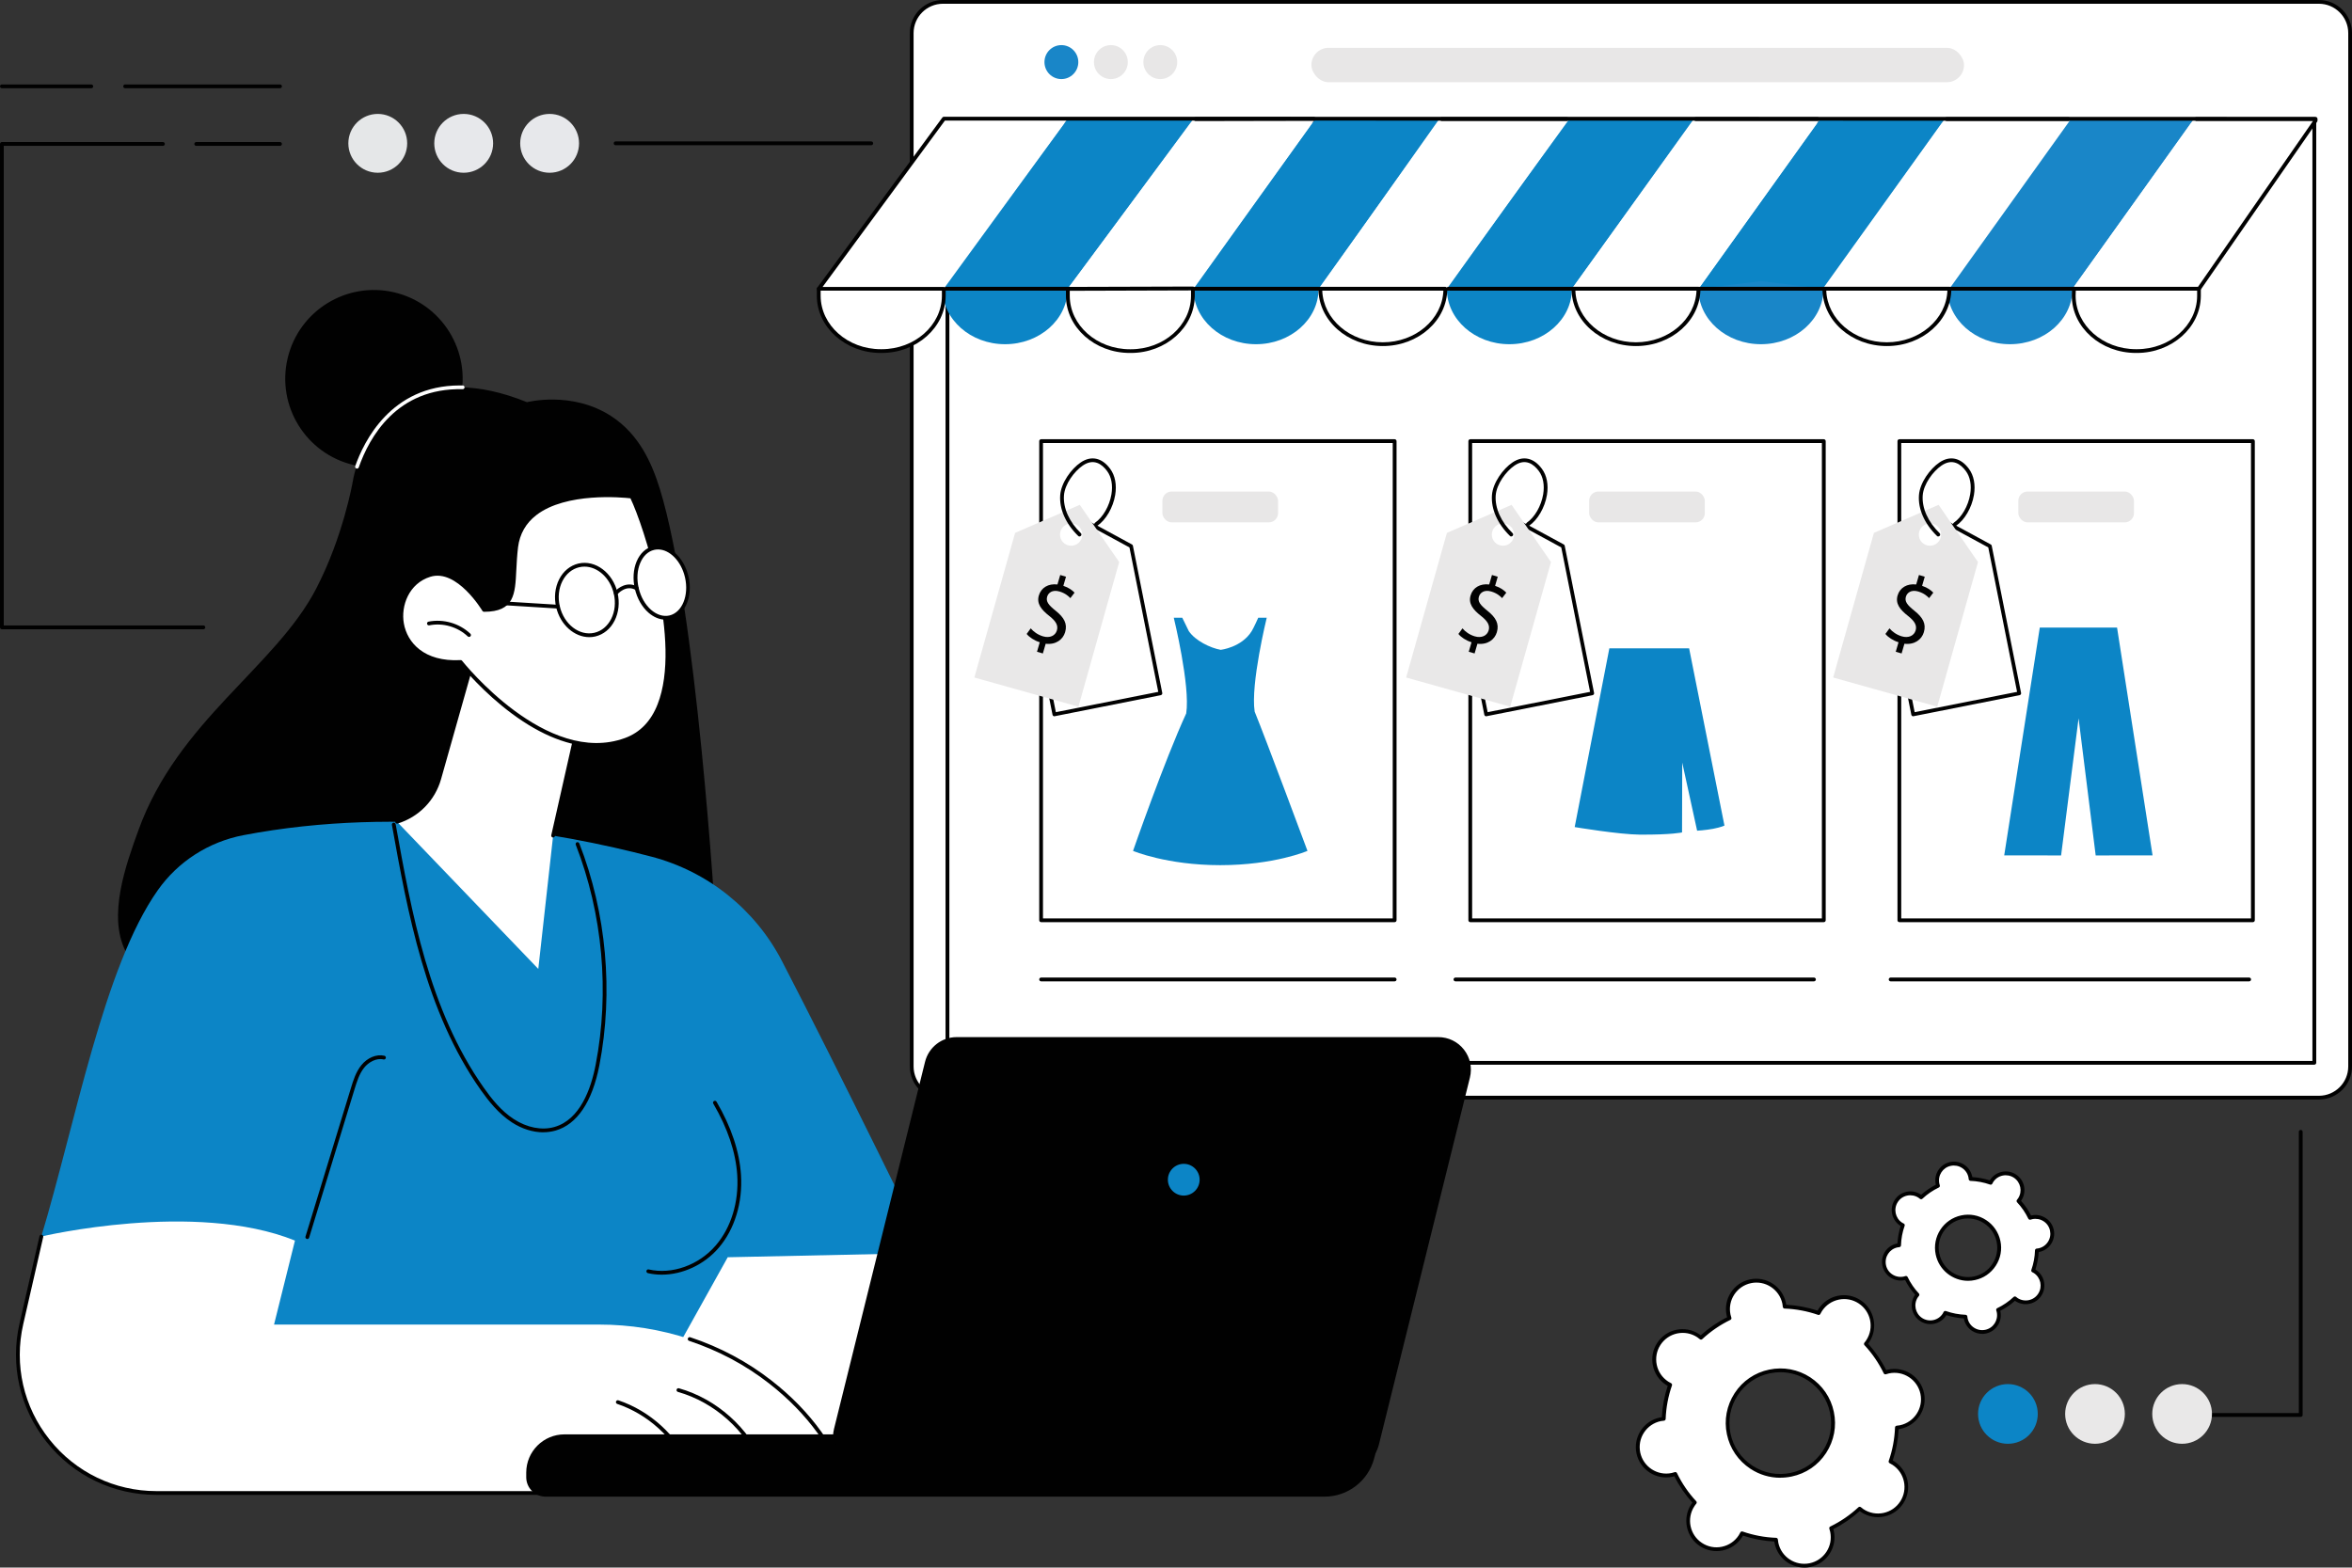 <?xml version="1.0" encoding="UTF-8"?>
<svg id="Layer_1" data-name="Layer 1" xmlns="http://www.w3.org/2000/svg" viewBox="0 0 382.1 254.71">
  <rect x="0" y="0" width="382.1" height="254.71" fill="#333333" stroke="none"/>
  <defs>
    <style>
      .cls-1 {
        fill: #1986c8;
      }

      .cls-1, .cls-2, .cls-3, .cls-4, .cls-5, .cls-6, .cls-7, .cls-8 {
        stroke-width: 0px;
      }

      .cls-2 {
        fill: #0c85c6;
      }

      .cls-3 {
        fill: #fff;
      }

      .cls-4 {
        fill: #e8e7e7;
      }

      .cls-5 {
        fill: #e5e7e8;
      }

      .cls-6 {
        fill: #e7e8eb;
      }

      .cls-7 {
        fill: #e9e8e8;
      }

      .cls-8 {
        fill: #010101;
      }
    </style>
  </defs>
  <rect class="cls-3" x="148.11" y=".31" width="233.68" height="178.05" rx="5.07" ry="5.07"/>
  <path class="cls-8" d="m376.73,178.66h-223.55c-2.96,0-5.37-2.41-5.37-5.37V5.37c0-2.96,2.41-5.37,5.37-5.37h223.55c2.96,0,5.37,2.41,5.37,5.37v167.92c0,2.96-2.41,5.37-5.37,5.37ZM153.18.61c-2.62,0-4.76,2.14-4.76,4.76v167.92c0,2.62,2.14,4.76,4.76,4.76h223.55c2.63,0,4.76-2.14,4.76-4.76V5.37c0-2.62-2.14-4.76-4.76-4.76h-223.55Z"/>
  <ellipse class="cls-1" cx="172.43" cy="10.09" rx="2.75" ry="2.76"/>
  <ellipse class="cls-4" cx="180.47" cy="10.09" rx="2.75" ry="2.76"/>
  <ellipse class="cls-4" cx="188.5" cy="10.09" rx="2.75" ry="2.76"/>
  <rect class="cls-4" x="213.05" y="7.77" width="106.02" height="5.59" rx="2.79" ry="2.79"/>
  <path class="cls-8" d="m375.98,173h-222.06c-.17,0-.31-.14-.31-.31V19.67c0-.17.14-.31.31-.31h222.06c.17,0,.31.14.31.31v153.02c0,.17-.14.31-.31.31Zm-221.75-.61h221.44V19.98h-221.44v152.4Z"/>
  <polygon class="cls-2" points="255.37 46.93 235.06 46.93 254.96 19.15 275.4 19.15 255.37 46.93"/>
  <path class="cls-2" d="m255.37,46.93c0,4.97-4.55,9-10.16,9s-10.16-4.03-10.16-9l10.16-.94,10.16.94Z"/>
  <polygon class="cls-2" points="214.21 46.93 193.9 46.93 213.79 19.15 234.1 19.15 214.21 46.93"/>
  <path class="cls-2" d="m214.21,46.93c0,4.97-4.55,9-10.16,9s-10.16-4.03-10.16-9l10.16-.94,10.16.94Z"/>
  <polygon class="cls-2" points="173.44 46.93 153.13 46.93 173.52 19.15 194.08 19.15 173.44 46.93"/>
  <path class="cls-2" d="m173.44,46.93c0,4.97-4.55,9-10.16,9s-10.16-4.03-10.16-9l10.16-.94,10.16.94Z"/>
  <polygon class="cls-2" points="296.24 46.93 275.93 46.93 295.82 19.15 316.13 19.15 296.24 46.93"/>
  <path class="cls-1" d="m296.24,46.93c0,4.97-4.55,9-10.16,9s-10.16-4.03-10.16-9l10.16-1.25,10.16,1.25Z"/>
  <polygon class="cls-1" points="336.69 46.93 316.38 46.93 336.28 19.15 356.59 19.15 336.69 46.93"/>
  <path class="cls-1" d="m336.69,46.93c0,4.97-4.55,9-10.16,9s-10.16-4.03-10.16-9l10.16-1.25,10.16,1.25Z"/>
  <polygon class="cls-3" points="275.93 46.93 255.42 46.85 275.3 19.15 295.82 19.15 275.93 46.93"/>
  <path class="cls-3" d="m275.93,46.93c0,4.97-4.55,9-10.16,9s-10.16-4.03-10.16-9h20.31Z"/>
  <path class="cls-8" d="m265.77,56.23c-5.77,0-10.46-4.17-10.46-9.31,0-.08.03-.16.09-.22s.14-.09.22-.09h10.16s10.16,0,10.16,0c.08,0,.16.03.22.09s.09.14.09.22c0,5.13-4.69,9.31-10.46,9.31Zm-9.84-9c.18,4.65,4.53,8.39,9.84,8.39s9.66-3.74,9.84-8.39h-9.84s-9.84,0-9.84,0Z"/>
  <path class="cls-8" d="m295.27,19.66h-12.24s-7.53,0-7.53,0c-.17,0-.31-.14-.31-.31s.14-.31.31-.31h7.53s12.24,0,12.24,0c.17,0,.31.14.31.31s-.14.31-.31.31Z"/>
  <polygon class="cls-3" points="316.69 46.93 296.18 46.85 316.06 19.15 336.58 19.15 316.69 46.93"/>
  <path class="cls-3" d="m316.69,46.93c0,4.97-4.55,9-10.16,9s-10.16-4.03-10.16-9h20.31Z"/>
  <path class="cls-8" d="m306.53,56.23c-5.77,0-10.46-4.17-10.46-9.31,0-.08.03-.16.09-.22s.14-.09.22-.09h10.16s10.16,0,10.16,0c.08,0,.16.03.22.09s.09.14.09.22c0,5.13-4.69,9.31-10.46,9.31Zm-9.84-9c.18,4.65,4.53,8.39,9.84,8.39s9.66-3.74,9.84-8.39h-9.84s-9.84,0-9.84,0Z"/>
  <path class="cls-8" d="m336.03,19.66h-12.24s-7.53,0-7.53,0c-.17,0-.31-.14-.31-.31s.14-.31.31-.31h7.53s12.24,0,12.24,0c.17,0,.31.14.31.31s-.14.31-.31.31Z"/>
  <path class="cls-3" d="m347.16,57.04h-.16c-5.55,0-10.09-4.01-10.11-8.97v-.04s.04-1.11.04-1.11l6.54-3.48,13.77,3.42v1.17s0,.06,0,.08c-.05,4.93-4.54,8.92-10.08,8.92Z"/>
  <path class="cls-8" d="m347.16,57.35h-.16c-5.72,0-10.39-4.16-10.42-9.27v-.04s.04-1.12.04-1.12c0-.11.07-.21.16-.26l6.54-3.48c.07-.04.15-.04.22-.03l13.77,3.42c.14.03.23.16.23.3v1.26c-.05,5.08-4.71,9.22-10.38,9.22Zm-9.93-10.23l-.03.93v.02c.02,4.78,4.42,8.67,9.81,8.67h.16c5.34,0,9.72-3.86,9.77-8.61v-1.01s-13.42-3.34-13.42-3.34l-6.28,3.34Z"/>
  <path class="cls-3" d="m376.24,19.43l-18.99,27.5h-20.56l19.83-27.77s16.85,0,19.55,0c.16,0,.25.15.17.27Z"/>
  <path class="cls-8" d="m357.24,47.23h-203.93c-.17,0-.31-.14-.31-.31s.14-.31.31-.31h203.77l18.69-26.96c-3.29,0-19.09,0-19.09,0v-.61s16.62,0,19.32,0c.19,0,.36.1.45.27.08.16.07.34-.03.49l-18.92,27.3c-.06.08-.15.13-.25.13Z"/>
  <path class="cls-3" d="m213.79,19.15l-20,27.77h-20.31l20.52-27.77s19.18,0,19.79,0Z"/>
  <path class="cls-3" d="m183.71,57.04h-.16c-5.55,0-10.06-4.01-10.08-8.96v-.04s0-1.11,0-1.11l20.31-.06v1.17s0,.06,0,.08c-.05,4.93-4.54,8.92-10.08,8.92Z"/>
  <path class="cls-8" d="m183.71,57.35h-.16c-5.7,0-10.36-4.16-10.38-9.27v-1.15c0-.17.14-.31.31-.31l20.31-.06h0c.08,0,.16.03.22.09.06.06.09.14.09.22v1.26c-.05,5.08-4.71,9.22-10.38,9.22Zm-9.92-10.11v.85c.02,4.77,4.4,8.66,9.77,8.66h.16c5.34,0,9.72-3.86,9.77-8.61v-.95s-19.7.06-19.7.06Z"/>
  <path class="cls-8" d="m194.23,19.66c-.17,0-.31-.14-.31-.31s.14-.31.31-.31c3.02,0,6.04-.01,9.13-.02,3.25-.01,6.58-.02,10.09-.02.17,0,.31.14.31.31s-.14.31-.31.31c-3.51,0-6.84.01-10.09.02-3.09.01-6.11.02-9.13.02Z"/>
  <polygon class="cls-3" points="234.92 46.93 214.3 46.93 233.91 19.21 255.09 19.15 234.92 46.93"/>
  <path class="cls-3" d="m234.81,46.93c0,4.97-4.55,9-10.16,9s-10.16-4.03-10.16-9h20.31Z"/>
  <path class="cls-8" d="m224.65,56.23c-5.77,0-10.46-4.17-10.46-9.31,0-.17.14-.31.31-.31h20.31c.17,0,.31.14.31.31,0,5.13-4.69,9.31-10.46,9.31Zm-9.84-9c.18,4.65,4.53,8.39,9.84,8.39s9.66-3.74,9.84-8.39h-19.69Z"/>
  <path class="cls-8" d="m254.53,19.66h-20.3c-.17,0-.31-.14-.31-.31s.14-.31.31-.31h20.3c.17,0,.31.14.31.31s-.14.31-.31.31Z"/>
  <path class="cls-3" d="m143.24,57.04h-.16c-5.55,0-10.06-4.01-10.08-8.96v-.04s0-1.11,0-1.11l6.54-3.48,13.77,3.42v1.17s0,.06,0,.08c-.05,4.93-4.54,8.92-10.08,8.92Z"/>
  <path class="cls-8" d="m143.24,57.35h-.16c-5.7,0-10.36-4.16-10.38-9.27v-1.15c0-.11.07-.22.17-.27l6.54-3.48c.07-.04.15-.05.22-.03l13.77,3.42c.14.03.23.16.23.3v1.26c-.05,5.08-4.71,9.22-10.38,9.22Zm-9.92-10.24v.97c.02,4.77,4.4,8.66,9.77,8.66h.16c5.34,0,9.72-3.86,9.77-8.61v-1.01s-13.42-3.34-13.42-3.34l-6.28,3.34Z"/>
  <path class="cls-3" d="m173.56,19.15l-20.24,27.77h-20.31l20.65-27.77s19.29,0,19.91,0Z"/>
  <path class="cls-8" d="m153.32,47.23h-20.31c-.12,0-.22-.07-.27-.17-.05-.1-.04-.23.03-.32l20.33-27.65c.06-.08.15-.12.25-.12,2.1,0,208.57.03,222.62.03h.21c.17,0,.31.14.31.31s-.14.31-.31.31h-.21c-13.86,0-215.76-.03-222.46-.03l-19.88,27.04h19.7c.17,0,.31.14.31.31s-.14.31-.31.31Z"/>
  <rect class="cls-3" x="169.14" y="71.68" width="57.43" height="77.85"/>
  <path class="cls-8" d="m226.57,149.84h-57.43c-.17,0-.31-.14-.31-.31v-77.85c0-.17.14-.31.31-.31h57.43c.17,0,.31.14.31.31v77.85c0,.17-.14.31-.31.31Zm-57.13-.61h56.82v-77.24h-56.82v77.24Z"/>
  <path class="cls-2" d="m198.24,140.58c-8.7,0-14.17-2.32-14.17-2.32,0,0,5.11-14.69,8.64-22.34.69-4.47-2.02-15.54-2.02-15.54h1.38l1.06,2.17c1.07,1.57,3.5,2.74,5.19,3.04,0,0,3.38-.38,5.03-3.04.32-.51,1.06-2.17,1.06-2.17h1.38s-2.65,10.79-1.96,15.25c1.85,4.53,8.58,22.63,8.58,22.63,0,0-5.37,2.32-14.17,2.32Z"/>
  <rect class="cls-4" x="188.84" y="79.87" width="18.79" height="5.01" rx="1.5" ry="1.5"/>
  <rect class="cls-3" x="308.26" y="71.68" width="57.43" height="77.85"/>
  <path class="cls-8" d="m366,149.84h-57.43c-.17,0-.31-.14-.31-.31v-77.85c0-.17.14-.31.31-.31h57.43c.17,0,.31.14.31.31v77.85c0,.17-.14.31-.31.31Zm-57.13-.61h56.82v-77.24h-56.82v77.24Z"/>
  <rect class="cls-4" x="327.89" y="79.87" width="18.79" height="5.01" rx="1.5" ry="1.5"/>
  <polygon class="cls-2" points="337.68 116.72 334.84 139 325.6 138.99 331.38 101.97 337.48 101.97 337.83 101.97 343.93 101.97 349.7 138.99 340.46 139 337.68 116.72"/>
  <rect class="cls-3" x="238.55" y="71.68" width="57.43" height="77.85"/>
  <path class="cls-8" d="m296.29,149.84h-57.43c-.17,0-.31-.14-.31-.31v-77.85c0-.17.14-.31.31-.31h57.43c.17,0,.31.14.31.31v77.85c0,.17-.14.31-.31.31Zm-57.13-.61h56.82v-77.24h-56.82v77.24Z"/>
  <path class="cls-2" d="m261.46,105.35h12.95l5.74,28.8s-.54.27-1.84.52c-1.28.24-2.6.31-2.6.31l-2.42-11.07-.03,11.35s-1.62.39-6.86.36c-3.36-.02-10.58-1.23-10.58-1.23l5.63-29.04Z"/>
  <rect class="cls-4" x="258.17" y="79.87" width="18.79" height="5.01" rx="1.5" ry="1.5"/>
  <path class="cls-8" d="m226.57,159.46h-57.43c-.17,0-.31-.14-.31-.31s.14-.31.31-.31h57.43c.17,0,.31.14.31.31s-.14.31-.31.31Z"/>
  <path class="cls-8" d="m294.69,159.46h-58.24c-.17,0-.31-.14-.31-.31s.14-.31.31-.31h58.24c.17,0,.31.14.31.31s-.14.31-.31.31Z"/>
  <path class="cls-8" d="m365.39,159.46h-58.24c-.17,0-.31-.14-.31-.31s.14-.31.31-.31h58.24c.17,0,.31.14.31.31s-.14.31-.31.31Z"/>
  <polygon class="cls-3" points="183.77 88.75 173.83 83.36 166.53 92.17 171.29 116.09 188.54 112.67 183.77 88.75"/>
  <path class="cls-8" d="m171.29,116.39c-.14,0-.27-.1-.3-.25l-4.77-23.92c-.02-.09,0-.18.06-.26l7.31-8.81c.09-.11.25-.14.38-.07l9.93,5.39c.08.04.14.12.15.21l4.77,23.92c.02.08,0,.16-.05.23s-.12.11-.2.13l-17.24,3.42h-.06Zm-4.44-24.14l4.68,23.47,16.64-3.3-4.68-23.47-9.59-5.2-7.05,8.5Z"/>
  <path class="cls-7" d="m181.82,91.33l-6.4-9.3-10.51,4.56-6.62,23.5,16.91,4.74,6.62-23.5Zm-6.84-2.93c-.85.53-1.97.27-2.5-.57-.53-.85-.27-1.97.58-2.5.85-.53,1.97-.27,2.5.57.53.85.27,1.96-.58,2.5Z"/>
  <path class="cls-8" d="m175.38,87.18c-.08,0-.15-.03-.21-.09-2.03-1.97-3.1-4.39-2.93-6.64.15-2.01,1.8-4.27,3.32-5.3,1.7-1.16,3.45-.79,4.79,1.02.81,1.09,1.1,2.61.82,4.27-.34,2.04-1.51,4.05-2.91,5-.14.1-.33.06-.43-.08-.1-.14-.06-.33.08-.43,1.27-.87,2.33-2.71,2.65-4.6.25-1.5,0-2.85-.71-3.8-.8-1.08-2.14-2.12-3.95-.88-1.39.95-2.91,3.02-3.05,4.84-.15,2.06.85,4.31,2.75,6.15.12.12.12.31,0,.43-.06.06-.14.09-.22.09Z"/>
  <path class="cls-8" d="m168.47,105.9l.45-1.54c-.88-.27-1.71-.82-2.13-1.35l.66-.91c.44.53,1.15,1.05,2,1.3,1.08.32,1.99-.09,2.25-.96.25-.84-.2-1.53-1.19-2.32-1.37-1.06-2.13-2.05-1.74-3.37.37-1.26,1.55-1.96,3.02-1.78l.45-1.54.94.28-.43,1.48c.9.3,1.46.73,1.82,1.11l-.68.89c-.27-.28-.79-.79-1.77-1.08-1.17-.34-1.82.23-2,.84-.23.79.21,1.35,1.38,2.29,1.38,1.1,1.94,2.12,1.54,3.48-.35,1.2-1.52,2.08-3.16,1.88l-.46,1.58-.96-.28Z"/>
  <polygon class="cls-3" points="253.91 88.75 243.98 83.36 236.67 92.17 241.44 116.09 258.68 112.67 253.91 88.75"/>
  <path class="cls-8" d="m241.44,116.39c-.14,0-.27-.1-.3-.25l-4.77-23.92c-.02-.09,0-.18.06-.26l7.31-8.81c.09-.11.25-.14.38-.07l9.93,5.39c.08.04.14.12.15.21l4.77,23.92c.02.08,0,.16-.05.23s-.12.11-.2.13l-17.24,3.42h-.06Zm-4.44-24.14l4.68,23.47,16.64-3.3-4.68-23.47-9.59-5.2-7.05,8.5Z"/>
  <path class="cls-7" d="m251.97,91.33l-6.4-9.3-10.51,4.56-6.62,23.5,16.91,4.74,6.62-23.5Zm-6.84-2.93c-.85.53-1.97.27-2.5-.57-.53-.85-.27-1.97.58-2.5.85-.53,1.97-.27,2.5.57.53.85.27,1.96-.58,2.5Z"/>
  <path class="cls-8" d="m245.52,87.18c-.08,0-.15-.03-.21-.09-2.03-1.97-3.1-4.39-2.93-6.64.15-2.01,1.8-4.27,3.32-5.3,1.7-1.16,3.45-.79,4.79,1.02.81,1.09,1.1,2.61.82,4.27-.34,2.04-1.51,4.05-2.91,5-.14.1-.33.06-.43-.08-.1-.14-.06-.33.08-.43,1.27-.87,2.33-2.71,2.65-4.6.25-1.5,0-2.85-.71-3.8-.8-1.08-2.14-2.12-3.95-.88-1.39.95-2.91,3.02-3.05,4.84-.15,2.06.85,4.31,2.75,6.15.12.12.12.31,0,.43-.06.06-.14.09-.22.09Z"/>
  <path class="cls-8" d="m238.61,105.9l.45-1.54c-.88-.27-1.71-.82-2.13-1.35l.66-.91c.44.53,1.15,1.05,2,1.3,1.08.32,1.99-.09,2.25-.96.25-.84-.2-1.53-1.19-2.32-1.37-1.06-2.13-2.05-1.74-3.37.37-1.26,1.55-1.96,3.02-1.78l.45-1.54.94.28-.43,1.48c.9.3,1.46.73,1.82,1.11l-.68.89c-.27-.28-.79-.79-1.77-1.08-1.17-.34-1.82.23-2,.84-.23.79.21,1.35,1.38,2.29,1.38,1.1,1.94,2.12,1.54,3.48-.35,1.2-1.52,2.08-3.16,1.88l-.46,1.58-.96-.28Z"/>
  <polygon class="cls-3" points="323.28 88.75 313.35 83.36 306.04 92.17 310.81 116.09 328.05 112.67 323.28 88.75"/>
  <path class="cls-8" d="m310.81,116.39c-.14,0-.27-.1-.3-.25l-4.77-23.92c-.02-.09,0-.18.06-.26l7.31-8.81c.09-.11.25-.14.38-.07l9.93,5.39c.08.04.14.12.15.21l4.77,23.92c.02.08,0,.16-.05.23s-.12.11-.2.13l-17.24,3.42h-.06Zm-4.44-24.14l4.68,23.47,16.64-3.3-4.68-23.47-9.59-5.2-7.05,8.5Z"/>
  <path class="cls-4" d="m321.34,91.33l-6.4-9.3-10.51,4.56-6.62,23.5,16.91,4.74,6.62-23.5Zm-6.84-2.93c-.85.53-1.97.27-2.5-.57-.53-.85-.27-1.97.58-2.5.85-.53,1.97-.27,2.5.57.53.85.27,1.96-.58,2.5Z"/>
  <path class="cls-8" d="m314.89,87.18c-.08,0-.15-.03-.21-.09-2.03-1.97-3.1-4.39-2.93-6.64.15-2.01,1.8-4.27,3.32-5.3,1.7-1.16,3.45-.79,4.79,1.02.81,1.09,1.1,2.61.82,4.27-.34,2.04-1.51,4.05-2.91,5-.14.1-.33.06-.43-.08-.1-.14-.06-.33.08-.43,1.27-.87,2.33-2.71,2.65-4.6.25-1.5,0-2.85-.71-3.8-.8-1.08-2.14-2.12-3.95-.88-1.39.95-2.91,3.02-3.05,4.84-.15,2.06.85,4.31,2.75,6.15.12.12.12.31,0,.43-.06.06-.14.09-.22.09Z"/>
  <path class="cls-8" d="m307.98,105.9l.45-1.54c-.88-.27-1.71-.82-2.13-1.35l.66-.91c.44.53,1.15,1.05,2,1.3,1.08.32,1.99-.09,2.25-.96.25-.84-.2-1.53-1.19-2.32-1.37-1.06-2.13-2.05-1.74-3.37.37-1.26,1.55-1.96,3.02-1.78l.45-1.54.94.28-.43,1.48c.9.3,1.46.73,1.82,1.11l-.68.89c-.27-.28-.79-.79-1.77-1.08-1.17-.34-1.82.23-2,.84-.23.79.21,1.35,1.38,2.29,1.38,1.1,1.94,2.12,1.54,3.48-.35,1.2-1.52,2.08-3.16,1.88l-.46,1.58-.96-.28Z"/>
  <path class="cls-8" d="m373.76,230.23h-22.87c-.17,0-.31-.14-.31-.31s.14-.31.31-.31h22.57v-45.7c0-.17.14-.31.31-.31s.31.14.31.31v46.01c0,.17-.14.31-.31.31Z"/>
  <circle class="cls-2" cx="326.2" cy="229.75" r="4.85"/>
  <circle class="cls-7" cx="340.35" cy="229.75" r="4.85"/>
  <circle class="cls-7" cx="354.5" cy="229.75" r="4.85"/>
  <path class="cls-3" d="m297.64,248.84c-.04-.19-.09-.36-.15-.54,1.72-.83,3.27-1.9,4.63-3.17.14.12.29.23.45.34,2.13,1.39,4.99.79,6.38-1.34,1.39-2.13.79-4.99-1.34-6.39-.16-.1-.32-.19-.49-.27.61-1.76.97-3.61,1.04-5.52.18-.02.37-.04.56-.08,2.49-.52,4.09-2.97,3.57-5.46s-2.97-4.09-5.46-3.57c-.19.04-.36.09-.54.15-.83-1.72-1.9-3.28-3.17-4.64.12-.14.23-.29.34-.45,1.39-2.13.79-4.99-1.34-6.39-2.13-1.39-4.99-.79-6.38,1.34-.1.16-.19.32-.27.49-1.75-.61-3.61-.97-5.52-1.04-.02-.18-.04-.37-.08-.56-.52-2.49-2.97-4.09-5.46-3.57-2.49.52-4.09,2.97-3.57,5.46.04.19.09.36.15.54-1.72.83-3.27,1.9-4.63,3.17-.14-.12-.29-.23-.45-.34-2.13-1.39-4.99-.79-6.38,1.34-1.39,2.13-.79,4.99,1.34,6.39.16.1.32.19.49.27-.61,1.76-.97,3.61-1.04,5.52-.18.02-.37.04-.56.08-2.49.52-4.09,2.97-3.57,5.46s2.97,4.09,5.46,3.57c.19-.04.36-.09.54-.15.83,1.72,1.9,3.28,3.17,4.64-.12.14-.23.29-.34.45-1.39,2.13-.79,4.99,1.34,6.39,2.13,1.39,4.99.79,6.38-1.34.1-.16.19-.32.27-.49,1.75.61,3.61.97,5.52,1.04.02.18.04.37.08.56.52,2.49,2.97,4.09,5.46,3.57,2.49-.52,4.09-2.97,3.57-5.46Zm-16.8-15.83c-.97-4.63,1.99-9.18,6.62-10.15,4.63-.97,9.17,1.99,10.15,6.62.97,4.63-1.99,9.18-6.62,10.15-4.63.97-9.17-1.99-10.15-6.62Z"/>
  <path class="cls-8" d="m293.12,254.71c-2.28,0-4.33-1.59-4.81-3.91-.02-.1-.04-.21-.06-.32-1.74-.09-3.45-.41-5.09-.96-.06.1-.11.19-.17.28-.72,1.1-1.82,1.86-3.11,2.13-1.29.27-2.6.02-3.7-.69-2.27-1.48-2.91-4.54-1.43-6.81.06-.09.12-.18.19-.27-1.16-1.29-2.15-2.72-2.93-4.28-.11.03-.22.06-.32.08-2.66.56-5.27-1.15-5.83-3.8-.27-1.29-.02-2.6.69-3.7.72-1.1,1.82-1.86,3.11-2.13.1-.02.21-.04.32-.05.09-1.74.41-3.45.95-5.09-.1-.06-.19-.11-.28-.17-2.27-1.48-2.91-4.54-1.43-6.81.72-1.1,1.82-1.86,3.11-2.13,1.28-.27,2.6-.02,3.7.7.09.06.18.12.27.19,1.29-1.16,2.72-2.15,4.28-2.93-.03-.11-.06-.22-.08-.32-.27-1.29-.02-2.6.69-3.7.72-1.1,1.82-1.86,3.11-2.13,2.65-.56,5.27,1.15,5.83,3.8.02.1.04.21.05.32,1.74.09,3.45.41,5.09.96.06-.1.11-.19.17-.28.72-1.1,1.82-1.86,3.11-2.13,1.28-.27,2.6-.02,3.7.7,2.27,1.48,2.91,4.54,1.43,6.81-.06.09-.12.18-.19.27,1.16,1.29,2.15,2.72,2.93,4.28.11-.03.22-.06.32-.08,2.65-.56,5.27,1.15,5.83,3.8.56,2.66-1.15,5.27-3.8,5.83-.1.02-.21.04-.32.05-.09,1.74-.41,3.45-.96,5.09.1.06.19.11.28.17,2.27,1.48,2.91,4.54,1.43,6.81-.72,1.1-1.82,1.86-3.11,2.13-1.29.27-2.6.02-3.7-.7-.09-.06-.18-.12-.27-.19-1.29,1.16-2.72,2.15-4.28,2.93.03.11.06.22.08.32.27,1.29.02,2.6-.69,3.7-.72,1.1-1.82,1.86-3.11,2.13-.34.07-.68.11-1.01.11Zm-10.11-5.87s.07,0,.1.02c1.75.61,3.57.95,5.43,1.02.15,0,.28.13.29.28.02.2.04.37.07.52.49,2.33,2.78,3.82,5.1,3.33,1.13-.24,2.09-.9,2.72-1.86.63-.96.84-2.11.61-3.24h0c-.03-.16-.08-.32-.14-.5-.05-.15.02-.31.16-.37,1.67-.81,3.2-1.86,4.56-3.12.11-.11.29-.11.41-.01.15.13.29.23.42.32.96.63,2.11.84,3.24.61,1.13-.24,2.09-.9,2.72-1.86,1.3-1.99.74-4.66-1.25-5.96-.13-.09-.28-.17-.46-.26-.14-.07-.2-.23-.15-.38.61-1.75.95-3.58,1.02-5.43,0-.15.13-.28.28-.29.2-.02.36-.04.52-.07,2.32-.49,3.82-2.78,3.33-5.1-.49-2.32-2.78-3.82-5.1-3.33-.16.03-.32.08-.5.14-.15.05-.31-.02-.37-.16-.81-1.67-1.86-3.21-3.12-4.56-.11-.11-.11-.29-.01-.41.13-.15.23-.29.31-.42,1.3-1.99.74-4.66-1.25-5.96-.96-.63-2.11-.85-3.24-.61-1.13.24-2.09.9-2.72,1.86-.09.13-.17.28-.26.46-.07.14-.23.21-.38.15-1.75-.61-3.58-.95-5.43-1.02-.15,0-.28-.13-.29-.28-.02-.2-.04-.36-.07-.52-.49-2.32-2.78-3.82-5.1-3.33-1.13.24-2.09.9-2.72,1.86-.63.96-.84,2.11-.61,3.24.03.16.08.32.14.5.05.15-.02.31-.16.37-1.67.81-3.2,1.86-4.56,3.12-.11.11-.29.11-.41.01-.15-.13-.29-.23-.42-.32-.96-.63-2.11-.84-3.24-.61-1.13.24-2.09.9-2.72,1.86-1.3,1.99-.74,4.66,1.25,5.96.13.09.28.17.46.26.14.07.21.23.15.38-.61,1.75-.95,3.58-1.02,5.43,0,.15-.13.28-.28.29-.2.02-.36.04-.52.07-1.13.24-2.09.9-2.72,1.86s-.84,2.11-.61,3.24c.49,2.32,2.78,3.82,5.1,3.33.16-.03.32-.08.5-.14.15-.05.31.02.37.16.81,1.67,1.86,3.21,3.12,4.56.11.11.11.29.01.41-.13.15-.23.29-.31.42-1.3,1.99-.74,4.66,1.25,5.96.96.63,2.11.85,3.24.61,1.13-.24,2.09-.9,2.72-1.86.09-.13.17-.28.26-.46.05-.11.16-.17.28-.17Zm6.2-8.72c-1.7,0-3.37-.49-4.83-1.45-1.98-1.3-3.35-3.29-3.83-5.61-.49-2.32-.04-4.69,1.25-6.68s3.29-3.35,5.61-3.83c2.32-.49,4.69-.04,6.68,1.25,1.98,1.3,3.35,3.29,3.83,5.61.49,2.32.04,4.69-1.25,6.68s-3.29,3.35-5.61,3.83c-.61.13-1.23.19-1.84.19Zm.03-17.15c-.57,0-1.14.06-1.72.18-2.16.45-4.01,1.72-5.22,3.57-1.21,1.85-1.62,4.06-1.17,6.22.45,2.16,1.72,4.01,3.57,5.22,1.85,1.21,4.05,1.62,6.21,1.17,2.16-.45,4.01-1.72,5.22-3.57,1.21-1.85,1.62-4.06,1.17-6.22-.45-2.16-1.72-4.01-3.57-5.22-1.36-.89-2.91-1.35-4.5-1.35Z"/>
  <path class="cls-3" d="m324.69,213.14c-.02-.11-.05-.22-.09-.32,1.01-.49,1.93-1.13,2.74-1.87.08.07.17.14.26.2,1.26.82,2.95.47,3.77-.79.82-1.26.47-2.95-.79-3.77-.09-.06-.19-.11-.29-.16.36-1.04.57-2.13.61-3.26.11,0,.22-.02.33-.05,1.47-.31,2.42-1.76,2.11-3.23-.31-1.47-1.76-2.42-3.23-2.11-.11.02-.22.05-.32.09-.49-1.02-1.13-1.94-1.87-2.74.07-.08.14-.17.2-.27.82-1.26.47-2.95-.79-3.77-1.26-.82-2.95-.47-3.77.79-.06.09-.11.19-.16.29-1.04-.36-2.13-.57-3.26-.61,0-.11-.02-.22-.05-.33-.31-1.47-1.76-2.42-3.23-2.11-1.47.31-2.42,1.76-2.11,3.23.02.11.05.22.09.32-1.01.49-1.93,1.13-2.74,1.87-.08-.07-.17-.14-.26-.2-1.26-.82-2.95-.47-3.77.79-.82,1.26-.47,2.95.79,3.77.09.06.19.11.29.16-.36,1.04-.57,2.13-.61,3.26-.11,0-.22.02-.33.05-1.47.31-2.42,1.76-2.11,3.23.31,1.47,1.76,2.42,3.23,2.11.11-.02.22-.05.32-.09.49,1.02,1.13,1.94,1.87,2.74-.07.08-.14.17-.2.27-.82,1.26-.47,2.95.79,3.77,1.26.82,2.95.47,3.77-.79.06-.09.11-.19.16-.29,1.04.36,2.13.57,3.26.61,0,.11.02.22.05.33.31,1.47,1.76,2.42,3.23,2.11,1.47-.31,2.42-1.76,2.11-3.23Zm-9.92-9.36c-.58-2.74,1.18-5.42,3.91-6,2.74-.58,5.42,1.18,6,3.91s-1.18,5.42-3.91,6c-2.74.58-5.42-1.18-6-3.91Z"/>
  <path class="cls-8" d="m322.02,216.74c-.58,0-1.15-.17-1.65-.49-.68-.44-1.14-1.12-1.31-1.92,0-.03-.01-.06-.02-.1-.97-.06-1.92-.24-2.84-.53-.02.03-.03.06-.05.08-.44.68-1.12,1.14-1.92,1.31-.79.17-1.6.01-2.28-.43-1.4-.91-1.8-2.8-.88-4.2l.06-.08c-.64-.72-1.19-1.52-1.63-2.39-.03,0-.07.02-.1.02-.79.17-1.6.01-2.28-.43-.68-.44-1.14-1.12-1.31-1.92-.34-1.64.71-3.25,2.34-3.59.03,0,.06-.01.1-.02.06-.97.24-1.92.53-2.84-.03-.02-.06-.03-.08-.05-1.4-.91-1.8-2.8-.88-4.2.44-.68,1.12-1.14,1.92-1.31.79-.17,1.6-.01,2.28.43l.08.06c.72-.64,1.52-1.19,2.39-1.63,0-.03-.02-.06-.02-.1-.34-1.64.71-3.25,2.34-3.59.79-.17,1.6-.01,2.28.43.68.44,1.14,1.12,1.31,1.92,0,.03.01.06.02.1.97.06,1.92.24,2.84.53.02-.03.03-.06.05-.08.44-.68,1.12-1.14,1.92-1.31.79-.17,1.6-.01,2.28.43,1.4.91,1.8,2.8.88,4.2-.02.03-.04.05-.06.08.64.72,1.19,1.52,1.63,2.39.03,0,.06-.02.1-.02.79-.17,1.6-.01,2.28.43.68.44,1.14,1.12,1.31,1.92.17.79.01,1.6-.43,2.28s-1.12,1.14-1.92,1.31c-.03,0-.06.01-.1.02-.06.97-.24,1.92-.53,2.84.03.02.06.03.08.05,1.4.91,1.8,2.8.88,4.2-.44.68-1.12,1.14-1.92,1.31-.79.17-1.6.01-2.28-.43l-.08-.06c-.72.64-1.52,1.19-2.39,1.63,0,.03.02.06.02.1.34,1.64-.71,3.25-2.34,3.59-.21.04-.42.07-.63.07Zm-5.97-3.72s.07,0,.1.02c1.02.36,2.09.56,3.17.6.15,0,.28.13.29.28,0,.1.02.19.04.29.13.63.5,1.18,1.05,1.53.54.35,1.19.47,1.82.34,1.31-.27,2.14-1.56,1.87-2.87h0c-.02-.1-.05-.19-.08-.28-.05-.15.02-.31.16-.37.98-.47,1.87-1.08,2.66-1.82.11-.11.29-.11.41,0,.07.06.15.12.23.18.54.35,1.19.47,1.82.34.63-.13,1.18-.5,1.53-1.05.73-1.12.41-2.62-.7-3.35-.08-.05-.17-.1-.26-.14-.14-.07-.21-.23-.15-.38.36-1.02.56-2.09.59-3.17,0-.15.13-.28.28-.29.1,0,.19-.02.29-.04.63-.13,1.17-.5,1.53-1.05s.47-1.19.34-1.82c-.13-.63-.5-1.18-1.05-1.53-.54-.35-1.19-.47-1.82-.34-.1.02-.19.05-.28.08-.15.05-.31-.02-.38-.16-.47-.98-1.08-1.87-1.82-2.66-.11-.11-.11-.29-.01-.41.06-.07.12-.15.18-.24.73-1.12.41-2.62-.7-3.35-.54-.35-1.19-.47-1.82-.34-.63.13-1.17.5-1.53,1.05-.05.08-.1.17-.14.26-.07.14-.23.21-.38.15-1.02-.36-2.09-.56-3.17-.6-.15,0-.28-.13-.29-.28,0-.1-.02-.19-.04-.29-.13-.63-.5-1.18-1.05-1.53-.54-.35-1.19-.47-1.82-.34-1.31.27-2.14,1.56-1.87,2.87.02.1.05.19.08.28.05.15-.02.31-.16.37-.98.47-1.87,1.08-2.66,1.82-.11.11-.29.11-.41.01-.07-.06-.15-.12-.24-.18-.54-.35-1.19-.47-1.82-.34-.63.13-1.18.5-1.53,1.05-.73,1.12-.41,2.62.7,3.35.08.05.17.1.26.14.14.07.21.23.15.38-.36,1.02-.56,2.09-.59,3.17,0,.15-.13.28-.28.29-.1,0-.19.02-.29.04-1.31.27-2.14,1.56-1.87,2.87.13.63.5,1.18,1.05,1.53.54.35,1.19.47,1.82.34.1-.02.19-.05.28-.08.15-.05.31.02.37.16.47.98,1.08,1.87,1.82,2.66.11.11.11.29.01.41-.06.07-.12.15-.18.23-.73,1.12-.41,2.62.7,3.35.54.35,1.19.47,1.82.34.63-.13,1.17-.5,1.53-1.05.05-.08.1-.17.14-.26.05-.11.16-.17.28-.17Zm3.67-4.9c-2.48,0-4.72-1.74-5.25-4.27-.61-2.9,1.25-5.75,4.15-6.36,1.4-.3,2.84-.03,4.04.76,1.2.78,2.02,1.99,2.32,3.39.3,1.4.03,2.84-.76,4.04-.78,1.2-1.99,2.03-3.39,2.32-.37.08-.74.12-1.11.12Zm-4.65-4.39c.54,2.57,3.07,4.22,5.63,3.68,1.24-.26,2.31-.99,3-2.06.69-1.06.93-2.33.67-3.58-.26-1.24-.99-2.31-2.06-3.01-1.06-.69-2.34-.93-3.58-.67-2.57.54-4.22,3.07-3.68,5.63Z"/>
  <circle class="cls-6" cx="89.29" cy="23.29" r="4.78"/>
  <circle class="cls-6" cx="75.33" cy="23.29" r="4.78"/>
  <circle class="cls-5" cx="61.37" cy="23.29" r="4.78"/>
  <path class="cls-8" d="m141.54,23.6h-41.53c-.17,0-.31-.14-.31-.31s.14-.31.31-.31h41.53c.17,0,.31.14.31.31s-.14.31-.31.31Z"/>
  <path class="cls-8" d="m33.04,102.25H.31c-.17,0-.31-.14-.31-.31V23.39c0-.17.14-.31.31-.31h26.16c.17,0,.31.14.31.31s-.14.31-.31.31H.61v77.93h32.43c.17,0,.31.14.31.31s-.14.31-.31.31Z"/>
  <path class="cls-8" d="m45.49,23.7h-13.61c-.17,0-.31-.14-.31-.31s.14-.31.31-.31h13.61c.17,0,.31.14.31.31s-.14.31-.31.31Z"/>
  <path class="cls-8" d="m14.83,14.34H.31c-.17,0-.31-.14-.31-.31s.14-.31.31-.31h14.52c.17,0,.31.14.31.31s-.14.31-.31.31Z"/>
  <path class="cls-8" d="m45.49,14.34h-25.16c-.17,0-.31-.14-.31-.31s.14-.31.31-.31h25.16c.17,0,.31.14.31.31s-.14.31-.31.31Z"/>
  <circle class="cls-8" cx="60.76" cy="61.54" r="14.41" transform="translate(-13.1 106.53) rotate(-76.72)"/>
  <path class="cls-8" d="m116.38,151.74c-17.32,4.55-86.37,21.86-95.99,2.8-2.92-5.79.08-14.07,2.11-19.67,6.45-17.79,22.21-26.44,28.85-39.19,4.42-8.49,5.95-17.39,5.95-17.39.16-.96,1.66-9.59,9.83-13.66,4.23-2.11,10.18-2.63,18.49.72,0,0,7.29-1.89,13.68,2.27,4.55,2.96,6.61,7.66,7.91,11.86,5.96,19.34,8.99,69.17,9.17,72.27Z"/>
  <path class="cls-3" d="m58,76.15s-.07,0-.1-.02c-.16-.06-.24-.23-.19-.39,1.39-3.97,5.8-13.11,16.98-13.11.16,0,.32,0,.48,0,.17,0,.3.14.3.31,0,.17-.14.3-.31.3h0c-10.72-.25-15.17,7.84-16.87,12.69-.04.13-.16.21-.29.21Z"/>
  <polygon class="cls-3" points="164.47 236.63 100.37 236.63 104.94 199.4 140.05 192.57 164.47 236.63"/>
  <path class="cls-8" d="m164.47,236.94h-64.11c-.09,0-.17-.04-.23-.1s-.09-.15-.07-.24l4.58-37.23c.02-.13.12-.24.25-.26l35.11-6.83c.13-.03.26.04.33.15l24.42,44.06c.05.09.05.21,0,.3-.06.09-.16.15-.26.15Zm-63.76-.61h63.24l-24.06-43.41-34.67,6.74-4.51,36.67Z"/>
  <path class="cls-2" d="m118.22,204.29l32.5-.69s-14.54-29.81-23.68-47.43c-4.35-8.4-12.05-14.57-21.2-16.97-15.13-3.97-40.41-8.44-66.3-3.49-5.63,1.08-10.62,4.27-13.92,8.96-8.77,12.44-13.36,37.81-18.91,56.25l35.88.66-8.54,29.86,69.27-.4,14.9-26.74Z"/>
  <path class="cls-3" d="m138.03,242.59H25.4c-14.45,0-25.16-13.43-21.93-27.52l3.24-14.15s24.93-5.9,41.21.66l-3.4,13.65h52.81c10.03,0,19.88,3.16,27.79,9.34,5.37,4.19,10.43,10.03,12.91,18.03Z"/>
  <path class="cls-8" d="m138.03,242.9H25.4c-6.98,0-13.48-3.13-17.83-8.59-4.35-5.46-5.95-12.5-4.39-19.3l3.24-14.15c.04-.17.2-.27.37-.23.17.04.27.2.23.37l-3.24,14.15c-1.52,6.62.04,13.47,4.28,18.78,4.23,5.31,10.56,8.36,17.36,8.36h112.21c-2.18-6.74-6.45-12.62-12.68-17.49-3.87-3.02-8.25-5.35-13.01-6.93-.16-.05-.25-.23-.19-.39.05-.16.23-.25.39-.19,4.83,1.6,9.27,3.97,13.19,7.03,6.46,5.04,10.84,11.16,13.02,18.18.03.09.01.19-.05.27-.06.08-.15.12-.25.12Z"/>
  <path class="cls-8" d="m123.8,238.33c-.12,0-.24-.07-.28-.19-2.32-5.71-7.45-10.29-13.39-11.97-.16-.05-.26-.22-.21-.38.05-.16.22-.26.38-.21,6.11,1.72,11.39,6.44,13.79,12.32.06.16-.01.34-.17.4-.04.02-.08.02-.12.02Z"/>
  <path class="cls-8" d="m111.87,238.59c-.12,0-.23-.07-.28-.18-2.13-4.78-6.36-8.62-11.32-10.29-.16-.05-.25-.23-.19-.39.05-.16.23-.25.39-.19,5.12,1.72,9.48,5.69,11.68,10.62.07.15,0,.34-.16.4-.04.02-.08.03-.12.03Z"/>
  <path class="cls-8" d="m49.92,201.32s-.06,0-.09-.01c-.16-.05-.25-.22-.2-.38l7.38-24.13c.37-1.22.8-2.6,1.67-3.69,1-1.25,2.48-1.86,3.77-1.56.16.04.27.2.23.37-.04.16-.2.27-.37.23-1.21-.28-2.45.47-3.15,1.34-.8,1-1.18,2.26-1.56,3.49l-7.38,24.13c-.04.13-.16.22-.29.22Z"/>
  <path class="cls-8" d="m88.27,183.99c-1.7,0-3.49-.56-5.13-1.63-2.17-1.42-3.76-3.45-5.04-5.25-8.98-12.72-11.87-28.84-14.43-43.07-.03-.17.08-.33.25-.36.17-.03.33.08.36.25,2.54,14.16,5.42,30.21,14.32,42.82,1.24,1.76,2.79,3.74,4.87,5.09,2.15,1.4,4.56,1.87,6.61,1.28,4.14-1.19,5.93-6.15,6.69-10.11,2.29-11.83,1.14-24.52-3.23-35.75-.06-.16.02-.34.17-.4.16-.06.34.02.4.17,4.42,11.33,5.57,24.15,3.26,36.09-1.15,5.92-3.61,9.58-7.13,10.59-.64.18-1.3.27-1.98.27Z"/>
  <path class="cls-8" d="m107.51,207.12c-.77,0-1.52-.08-2.26-.25-.16-.04-.27-.2-.23-.37.04-.17.2-.27.37-.23,3.76.87,8.14-.69,10.89-3.9,2.5-2.9,3.77-7.07,3.49-11.43-.24-3.7-1.55-7.6-3.89-11.61-.09-.15-.04-.33.11-.42.15-.09.33-.04.42.11,2.39,4.09,3.72,8.08,3.97,11.88.29,4.52-1.03,8.85-3.63,11.87-2.36,2.75-5.87,4.35-9.24,4.35Z"/>
  <path class="cls-3" d="m89.86,135.78l-2.41,21.66-22.95-23.91c3.32-1.02,5.9-3.65,6.85-7l6.24-22.08,17.37,8.72-5.1,22.61Z"/>
  <path class="cls-8" d="m89.86,136.08h-.07c-.17-.04-.27-.21-.23-.37l5.05-22.37-16.82-8.45-6.14,21.72c-.98,3.46-3.62,6.15-7.05,7.21-.16.05-.33-.04-.38-.2-.05-.16.04-.33.2-.38,3.24-.99,5.72-3.53,6.64-6.79l6.24-22.08c.02-.09.09-.16.17-.2.08-.04.18-.03.26,0l17.37,8.72c.13.06.19.2.16.34l-5.1,22.61c-.03.14-.16.24-.3.24Z"/>
  <path class="cls-3" d="m78.65,99.09s-4.21-7.11-8.82-5.67c-7.02,2.19-6.57,14.74,5.01,14.14,0,0,13.7,17.5,26.83,12.64,13.14-4.86,3.5-34.44.95-39.52,0,0-17.45-2.32-18.76,8.2-.76,6.12.71,10.22-5.22,10.22Z"/>
  <path class="cls-8" d="m96.9,121.34c-4.28,0-8.95-1.82-13.76-5.4-4.57-3.39-7.85-7.33-8.45-8.07-6.23.27-9.08-3.15-9.67-6.46-.66-3.68,1.37-7.24,4.72-8.28,4.46-1.39,8.41,4.59,9.08,5.66,4.17-.06,4.28-2.26,4.46-6.21.05-1.12.11-2.38.28-3.74.29-2.32,1.36-4.22,3.2-5.63,5.4-4.17,15.48-2.89,15.9-2.83.1.01.19.08.23.17,2.05,4.08,8.62,23.71,4.51,34.12-1.15,2.9-3.04,4.86-5.63,5.82-1.55.57-3.18.86-4.87.86Zm-22.07-14.09c.09,0,.18.04.24.12.14.17,13.71,17.26,26.49,12.54,2.42-.89,4.2-2.73,5.27-5.47,3.98-10.1-2.31-29.14-4.41-33.47-1.32-.15-10.45-1.01-15.29,2.73-1.7,1.31-2.7,3.07-2.97,5.22-.16,1.33-.22,2.58-.28,3.69-.19,3.95-.32,6.8-5.25,6.8-.11,0-.21-.06-.26-.15-.04-.07-4.14-6.89-8.46-5.54-3.48,1.08-4.81,4.72-4.3,7.59.55,3.08,3.25,6.26,9.2,5.95h.02Z"/>
  <path class="cls-8" d="m76.2,103.49c-.08,0-.15-.03-.21-.08-1.64-1.55-4.03-2.25-6.25-1.8-.17.03-.33-.07-.36-.24-.03-.17.07-.33.24-.36,2.41-.48,5.01.27,6.79,1.96.12.12.13.31.01.43-.06.06-.14.1-.22.1Z"/>
  <path class="cls-8" d="m95.73,103.53c-2.42,0-4.71-2-5.38-4.88-.36-1.57-.19-3.17.48-4.5.68-1.35,1.8-2.26,3.14-2.58,2.75-.64,5.6,1.5,6.36,4.77.36,1.57.19,3.17-.48,4.5-.68,1.35-1.8,2.26-3.14,2.58-.33.08-.66.11-.98.11Zm-.78-11.46c-.28,0-.56.03-.85.1-1.16.27-2.13,1.07-2.73,2.25-.61,1.2-.76,2.66-.43,4.09.68,2.94,3.2,4.87,5.62,4.31,1.16-.27,2.13-1.07,2.73-2.25.61-1.2.76-2.66.43-4.09-.6-2.6-2.64-4.41-4.78-4.41Z"/>
  <path class="cls-3" d="m111.56,93.74c.72,3.11-.51,6.05-2.76,6.57-2.24.52-4.64-1.58-5.36-4.69-.72-3.11.51-6.05,2.76-6.56,2.24-.52,4.64,1.58,5.36,4.69Z"/>
  <path class="cls-8" d="m108.11,100.69c-.94,0-1.9-.39-2.76-1.14-1.06-.93-1.84-2.3-2.21-3.87-.36-1.57-.26-3.14.28-4.44.56-1.33,1.52-2.22,2.7-2.49,2.4-.56,4.97,1.65,5.73,4.92.76,3.27-.58,6.38-2.99,6.93-.25.06-.51.09-.77.09Zm-1.21-11.41c-.21,0-.42.02-.62.07-.99.23-1.79.98-2.27,2.13-.5,1.18-.59,2.62-.25,4.07.33,1.44,1.05,2.7,2.01,3.54.94.82,1.99,1.14,2.98.92,2.07-.48,3.21-3.26,2.53-6.2-.61-2.64-2.49-4.53-4.37-4.53Z"/>
  <path class="cls-8" d="m100.03,96.71c-.07,0-.14-.02-.19-.07-.13-.11-.15-.3-.04-.43.6-.72,2.16-1.83,3.81-.86.15.09.19.27.11.42-.09.15-.27.19-.42.11-1.61-.95-2.97.65-3.02.72-.06.07-.15.11-.24.11Z"/>
  <path class="cls-8" d="m90.65,98.88h-.02s-12.13-.75-12.13-.75c-.17-.01-.3-.16-.29-.32.01-.17.16-.3.32-.29l12.13.75c.17.01.3.16.29.32,0,.16-.14.29-.31.29Z"/>
  <path class="cls-8" d="m215.17,243.19h-126.52c-1.75,0-3.16-1.42-3.16-3.16v-.74c0-3.44,2.78-6.22,6.22-6.22h132.58l-1.06,3.95c-.98,3.64-4.28,6.17-8.05,6.17Z"/>
  <path class="cls-8" d="m218.87,238.61h-78.24c-3.34,0-5.8-3.14-4.99-6.38l14.79-59.65c.57-2.29,2.63-3.91,4.99-3.91h78.24c3.34,0,5.8,3.14,4.99,6.38l-14.79,59.65c-.57,2.29-2.63,3.91-4.99,3.91Z"/>
  <path class="cls-8" d="m218.87,238.76h-78.24c-1.64,0-3.16-.74-4.17-2.03-1.01-1.29-1.36-2.95-.97-4.54l14.79-59.65c.59-2.37,2.7-4.02,5.14-4.02h78.24c1.64,0,3.16.74,4.17,2.03,1.01,1.29,1.36,2.95.97,4.54l-14.79,59.65c-.59,2.37-2.7,4.02-5.14,4.02Zm-63.45-69.94c-2.3,0-4.29,1.56-4.84,3.79l-14.79,59.65c-.37,1.5-.04,3.06.91,4.27.95,1.22,2.38,1.91,3.93,1.91h78.24c2.3,0,4.29-1.56,4.84-3.79l14.79-59.65c.37-1.5.04-3.06-.91-4.27-.95-1.22-2.38-1.91-3.93-1.91h-78.24Z"/>
  <path class="cls-2" d="m194.89,191.69c0,1.43-1.16,2.58-2.58,2.58s-2.58-1.16-2.58-2.58,1.16-2.58,2.58-2.58,2.58,1.16,2.58,2.58Z"/>
</svg>